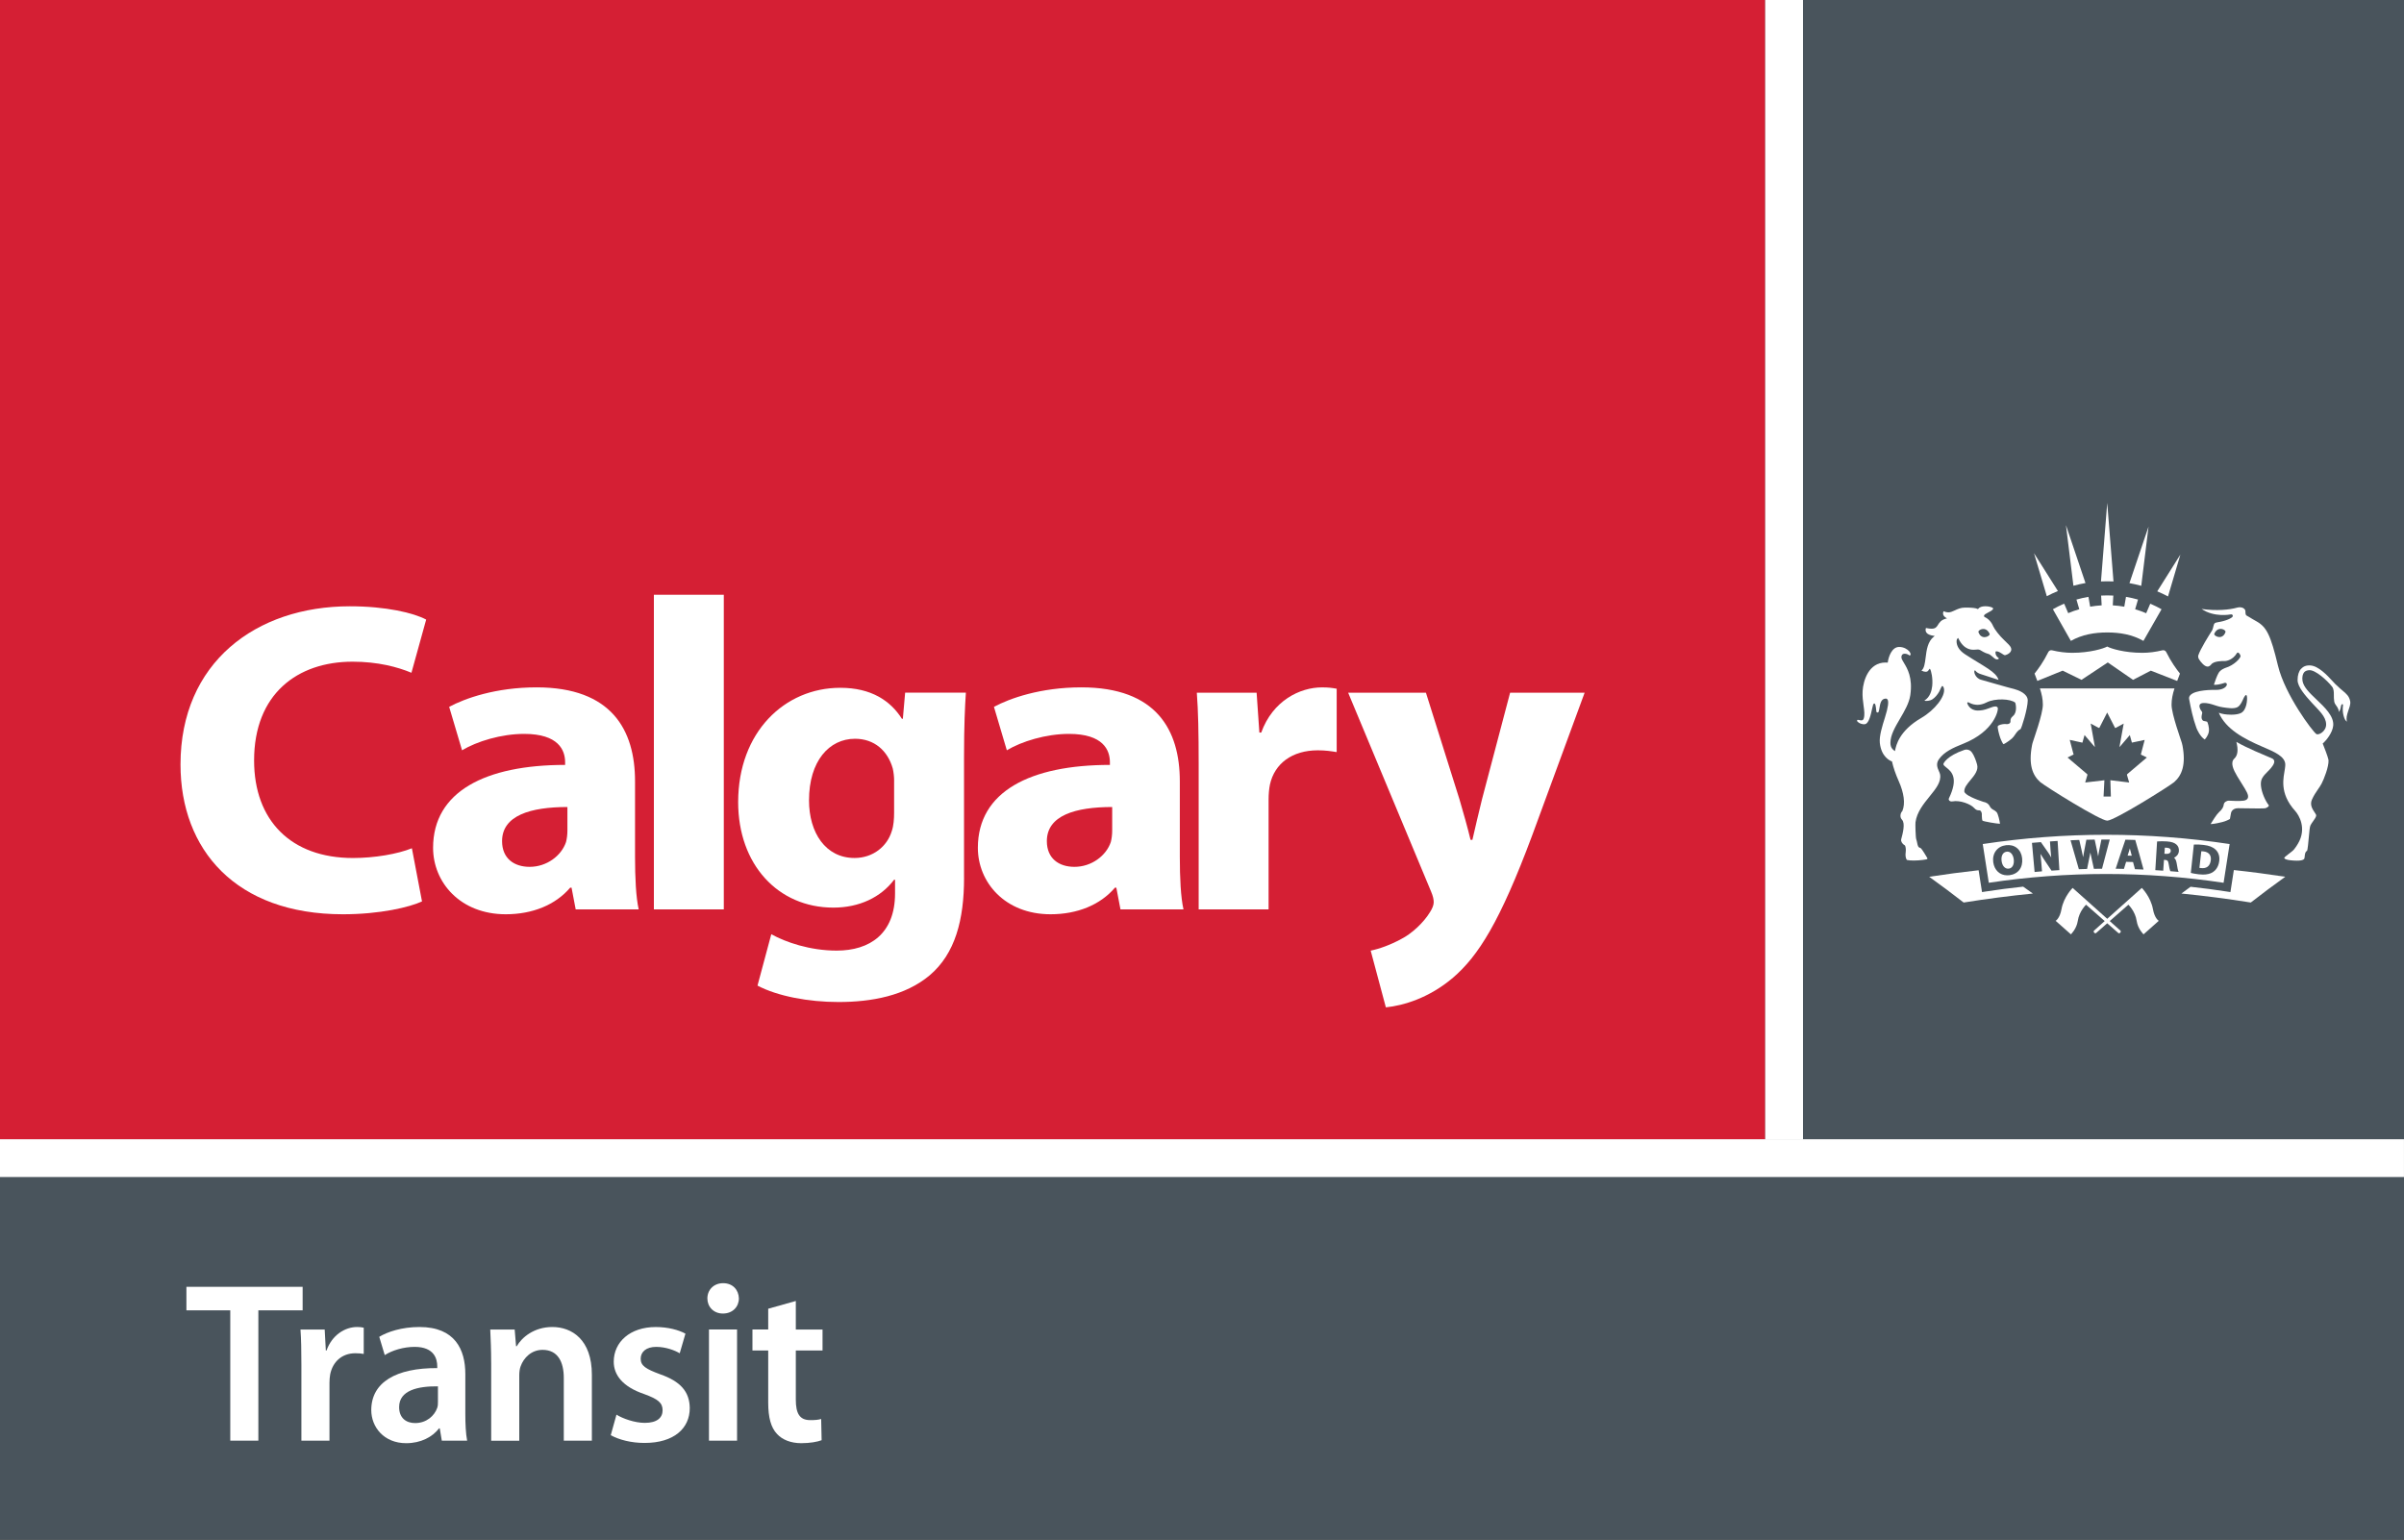 <?xml version="1.0" encoding="UTF-8"?>
<svg id="Layer_2" data-name="Layer 2" xmlns="http://www.w3.org/2000/svg" width="97.611" height="62.54" viewBox="0 0 97.611 62.54">
  <rect x="0" y="0" width="97.611" height="62.54" fill="#333333" stroke="none"/>
  <g id="Layer_1-2" data-name="Layer 1">
    <g>
      <rect x="0" y="46.27" width="97.611" height="16.27" fill="#49545c"/>
      <g>
        <path d="M9.349,53.221h-1.78v-.955h4.719v.955h-1.798v5.293h-1.14v-5.293Z" fill="#fff"/>
        <path d="M12.238,55.455c0-.612-.009-1.057-.037-1.455h.983l.046.853h.028c.222-.63.751-.955,1.242-.955.111,0,.176.009.269.028v1.066c-.102-.019-.204-.028-.343-.028-.538,0-.918.343-1.02.862-.018.102-.028.222-.028.343v2.345h-1.14v-3.059Z" fill="#fff"/>
        <path d="M18.894,57.43c0,.408.019.806.074,1.085h-1.029l-.083-.501h-.028c-.269.352-.742.603-1.335.603-.908,0-1.418-.658-1.418-1.344,0-1.131,1.01-1.715,2.679-1.706v-.074c0-.297-.121-.788-.918-.788-.445,0-.909.139-1.214.334l-.223-.742c.334-.204.918-.399,1.632-.399,1.446,0,1.863.918,1.863,1.91v1.622ZM17.782,56.308c-.807-.009-1.576.157-1.576.843,0,.445.287.649.649.649.464,0,.788-.297.899-.621.028-.083.028-.167.028-.25v-.621Z" fill="#fff"/>
        <path d="M19.943,55.344c0-.519-.019-.955-.037-1.344h.992l.056.677h.028c.204-.352.695-.779,1.446-.779.788,0,1.604.51,1.604,1.938v2.679h-1.14v-2.549c0-.649-.241-1.14-.862-1.14-.454,0-.769.325-.89.668-.037.093-.056.232-.056.361v2.661h-1.14v-3.171Z" fill="#fff"/>
        <path d="M25.031,57.458c.25.158.742.334,1.15.334.501,0,.723-.213.723-.51,0-.306-.185-.454-.742-.658-.881-.297-1.242-.779-1.242-1.316,0-.797.658-1.409,1.706-1.409.501,0,.936.121,1.205.269l-.232.797c-.185-.111-.556-.26-.955-.26-.408,0-.63.204-.63.482,0,.287.213.417.788.63.825.287,1.196.704,1.205,1.372,0,.825-.64,1.418-1.836,1.418-.547,0-1.038-.13-1.372-.315l.232-.834Z" fill="#fff"/>
        <path d="M30.001,52.739c0,.334-.25.612-.649.612-.38,0-.63-.278-.63-.612,0-.352.26-.621.64-.621.389,0,.63.269.64.621ZM28.787,58.514v-4.515h1.14v4.515h-1.14Z" fill="#fff"/>
        <path d="M32.313,52.841v1.159h1.085v.853h-1.085v1.993c0,.556.148.834.584.834.204,0,.315-.009.445-.046l.019.862c-.167.065-.473.121-.825.121-.426,0-.769-.139-.983-.371-.25-.259-.361-.677-.361-1.27v-2.123h-.64v-.853h.64v-.844l1.122-.315Z" fill="#fff"/>
      </g>
      <rect x="48.037" y="-1.767" width="1.536" height="97.611" transform="translate(95.843 -1.767) rotate(90)" fill="#fff"/>
      <g>
        <rect x="0" width="71.672" height="46.27" fill="#d51f34"/>
        <rect x="73.208" width="24.403" height="46.27" fill="#49545c"/>
        <g>
          <g>
            <path d="M17.136,36.612c-.504.234-1.7.522-3.213.522-4.352,0-6.594-2.628-6.594-6.083,0-4.14,3.063-6.426,6.874-6.426,1.476,0,2.597.27,3.101.54l-.598,2.16c-.56-.234-1.363-.45-2.391-.45-2.242,0-3.998,1.314-3.998,4.014,0,2.43,1.494,3.96,4.016,3.96.878,0,1.812-.162,2.391-.396l.411,2.16Z" fill="#fff"/>
            <path d="M23.039,32.778c-1.494,0-2.653.342-2.653,1.386,0,.702.486,1.044,1.121,1.044.691,0,1.289-.45,1.476-1.008.037-.144.056-.306.056-.468v-.954ZM25.785,34.812c0,.828.037,1.638.149,2.124h-2.559l-.168-.882h-.056c-.598.702-1.532,1.08-2.615,1.08-1.849,0-2.951-1.296-2.951-2.7,0-2.286,2.13-3.366,5.361-3.366v-.108c0-.486-.262-1.152-1.663-1.152-.934,0-1.924.306-2.522.666l-.523-1.764c.635-.342,1.886-.792,3.549-.792,3.045,0,3.998,1.728,3.998,3.816v3.078Z" fill="#fff"/>
          </g>
          <rect x="26.55" y="24.157" width="2.839" height="12.779" fill="#fff"/>
          <g>
            <path d="M36.305,31.716c0-.162-.019-.342-.056-.504-.205-.72-.747-1.206-1.532-1.206-1.046,0-1.868.9-1.868,2.502,0,1.314.672,2.34,1.849,2.34.747,0,1.326-.468,1.513-1.098.075-.216.093-.504.093-.738v-1.296ZM39.144,35.658c0,1.692-.355,3.078-1.401,3.96-.99.828-2.353,1.08-3.698,1.08-1.214,0-2.466-.234-3.288-.666l.56-2.088c.579.324,1.569.666,2.653.666,1.345,0,2.372-.684,2.372-2.322v-.558h-.037c-.542.72-1.42,1.134-2.466,1.134-2.261,0-3.867-1.764-3.867-4.284,0-2.844,1.887-4.644,4.147-4.644,1.252,0,2.036.522,2.503,1.26h.037l.093-1.062h2.466c-.037.576-.075,1.314-.075,2.628v4.896Z" fill="#fff"/>
            <path d="M45.159,32.778c-1.494,0-2.653.342-2.653,1.386,0,.702.486,1.044,1.121,1.044.691,0,1.289-.45,1.476-1.008.037-.144.056-.306.056-.468v-.954ZM47.905,34.812c0,.828.037,1.638.149,2.124h-2.559l-.168-.882h-.056c-.598.702-1.532,1.08-2.615,1.08-1.849,0-2.951-1.296-2.951-2.7,0-2.286,2.13-3.366,5.361-3.366v-.108c0-.486-.262-1.152-1.663-1.152-.934,0-1.924.306-2.522.666l-.523-1.764c.635-.342,1.886-.792,3.549-.792,3.045,0,3.998,1.728,3.998,3.816v3.078Z" fill="#fff"/>
            <path d="M48.67,31.033c0-1.296-.018-2.142-.075-2.898h2.428l.112,1.62h.075c.467-1.296,1.569-1.836,2.466-1.836.261,0,.392.018.598.054v2.574c-.224-.036-.448-.072-.766-.072-1.046,0-1.756.54-1.943,1.386-.037.18-.056.396-.056.612v4.464h-2.839v-5.904Z" fill="#fff"/>
            <path d="M57.898,28.135l1.364,4.338c.149.504.336,1.17.448,1.638h.075c.112-.486.262-1.134.392-1.656l1.139-4.32h3.026l-2.13,5.796c-1.308,3.51-2.186,4.896-3.213,5.778-.972.828-2.017,1.134-2.728,1.206l-.616-2.304c.355-.072.803-.234,1.233-.468.43-.216.916-.666,1.177-1.098.093-.144.149-.288.149-.396s-.019-.234-.112-.45l-3.362-8.064h3.157Z" fill="#fff"/>
          </g>
        </g>
        <rect x="71.672" width="1.536" height="46.27" fill="#fff"/>
        <g>
          <path d="M85.815,23.616l-.254-3.19-.254,3.19c.169-.008.339-.008.508,0" fill="#fff"/>
          <path d="M89.766,34.943h0c.013-.1-.005-.182-.053-.244-.05-.065-.134-.106-.244-.119-.032-.003-.061-.004-.088-.005l-.077.674c.018.003.04.006.058.008.233.03.374-.079.404-.313" fill="#fff"/>
          <path d="M84.678,23.681l-.793-2.352.303,2.462c.162-.044.326-.082.491-.11" fill="#fff"/>
          <path d="M87.24,21.383l-.777,2.302c.161.028.321.066.48.109l.296-2.411Z" fill="#fff"/>
          <path d="M81.639,34.637c-.038-.03-.083-.046-.131-.046-.01,0-.02,0-.03.002-.062.008-.112.036-.149.083-.053.069-.073.174-.057.295.028.206.144.328.291.31.147-.018.227-.166.203-.376-.013-.117-.06-.215-.127-.268" fill="#fff"/>
          <path d="M88.14,34.567c.003-.034-.005-.062-.023-.084-.025-.028-.07-.046-.129-.051-.037-.002-.066-.003-.088-.003l-.017.247.071.005c.111.007.18-.035.186-.116" fill="#fff"/>
          <path d="M88.612,30.266c-.008-.045-.02-.092-.035-.133-.015-.065-.404-1.123-.404-1.511,0-.224.043-.422.119-.662h-5.464c.076.24.119.438.119.662,0,.387-.389,1.446-.404,1.511-.015.041-.026.088-.035.133-.151.791.018,1.222.335,1.501.221.182,2.426,1.563,2.718,1.565.291-.001,2.497-1.383,2.718-1.565.316-.278.486-.71.335-1.501ZM86.455,31.782l-.766-.092.02.661h-.297l.034-.66-.78.091.089-.304c.003-.013-.002-.03-.013-.039l-.793-.673.232-.114c.014-.006.016-.008.016-.008-.003,0-.011-.029-.017-.052l-.142-.541.515.113.087-.31.405.474c.005.006.009.01.012.013,0-.009,0-.023-.004-.043l-.164-.91.3.162c.026.015.041.017.046.016.003-.001.008-.008.009-.01l.315-.615.316.616s.005.008.008.01c.005.001.02,0,.044-.015l.302-.163-.164.909c-.004.021-.005.036-.005.045.003-.002.007-.006.01-.01l.408-.477.084.306.519-.109-.142.541c-.005.02-.012.043-.012.055.001,0,.003.001.006.002l.237.116-.792.672c-.012.01-.018.027-.014.041l.088.303Z" fill="#fff"/>
          <path d="M83.559,24.006l-.971-1.537.52,1.747c.147-.078.298-.147.45-.21" fill="#fff"/>
          <path d="M91.098,32.521c-.15.021-.523.007-.588,0-.04-.005-.093.01-.134.036-.048.03-.078.072-.083.119-.012.109-.071.204-.198.316-.092.082-.272.372-.336.477.041.002.157-.002.47-.079.14-.034.283-.104.314-.126.002-.017.007-.043.015-.083.012-.061.025-.131.027-.148,0-.03.05-.207.291-.207l.087.002c.578.011.956.011,1.009,0,.065-.014.136-.061.15-.099.003-.009.003-.017-.007-.03-.134-.172-.287-.511-.312-.782-.012-.123.004-.224.045-.302.057-.107.142-.192.224-.274.02-.02.037-.036.052-.052.098-.1.242-.272.217-.379-.005-.022-.016-.075-.081-.103-.416-.18-.991-.409-1.456-.674.084.321.057.548-.081.676-.177.164-.042.454.113.714.061.104.121.199.175.284l.013.021c.192.306.298.474.243.593-.026.055-.081.087-.17.099" fill="#fff"/>
          <path d="M86.505,34.558c-.009-.031-.018-.066-.026-.1-.01.036-.018.069-.028.098-.021.065-.042.13-.062.195.056.002.113.003.169.005l-.053-.198Z" fill="#fff"/>
          <path d="M90.155,25.872c-.012.002-.024.003-.036.003-.088,0-.169-.046-.198-.085-.02-.026-.015-.047-.01-.057.091-.195.243-.215.355-.17.057.023.111.068.096.11-.051.147-.141.189-.207.2M95.426,28.485c-.036-.208-.16-.311-.317-.442-.07-.058-.131-.11-.194-.174-.05-.035-.123-.115-.205-.204-.219-.24-.576-.618-.901-.637-.181-.011-.289.044-.38.14-.084.089-.14.255-.139.454.002.277.308.624.576.919.285.314.569.547.583.868.013.29-.304.467-.398.404-.147-.098-1.271-1.587-1.557-2.776-.301-1.252-.459-1.574-.889-1.81-.128-.07-.2-.116-.253-.149-.049-.031-.084-.053-.134-.078l-.01-.005-.01-.013c-.024-.046-.025-.093-.025-.135,0-.021-.002-.052-.006-.061-.087-.174-.323-.108-.333-.106-.314.088-.833.139-1.441.054.512.352,1.168.223,1.173.222.018-.003.056-.01.081.019.013.016.017.038.01.06-.028.073-.299.193-.606.237-.142.02-.152.058-.18.17-.011.048-.023.095-.045.15l-.008.015c-.113.176-.485.767-.56,1.014-.012.05-.002.104.03.157.073.12.225.291.331.294l.01.002c.031.01.113-.026.155-.086.101-.143.468-.142.544-.139s.336-.049.497-.319c.045-.075.135.036.149.11.015.078-.253.379-.61.486-.006.002-.195.065-.277.199-.072.117-.16.376-.195.485.058.017.241-.008.443-.076,0,0,.012-.002.012-.002.03,0,.05.011.062.03.008.014.019.045-.006.089-.046.082-.182.17-.424.17-.089-.002-.847-.015-1.05.22-.041.047-.054.098-.041.16.066.356.15.768.293,1.161.028.075.151.354.338.473.008-.005.142-.144.169-.325.023-.164-.051-.381-.071-.396-.018-.009-.037-.013-.049-.014-.074-.012-.113-.019-.136-.046-.055-.065-.043-.143-.033-.206.007-.043.033-.099.008-.141-.021-.034-.049-.061-.066-.098-.023-.05-.048-.116-.03-.171.033-.104.206-.088.288-.078.149.017.29.073.432.116.073.022.146.041.222.051.164.022.448.079.603-.009.124-.071.217-.304.249-.377.02-.045.068-.114.096-.113.027.002.034.072.034.072.016.116-.008.541-.244.66-.087.043-.227.068-.384.068h-.012c-.214-.002-.364-.025-.505-.078.29.666,1.017,1.054,1.763,1.375.513.22.918.394.938.715.003.044-.005.101-.015.179-.049.35-.25.983.417,1.719.146.161.481.702.116,1.322-.039.068-.097.159-.161.238-.088.11-.418.309-.398.356.036.083.362.103.503.103s.249-.01.305-.072c.012-.013.019-.073.022-.109.008-.084.018-.179.093-.218.028-.038.059-.399.073-.553.023-.26.038-.422.068-.484.024-.05.061-.101.1-.156.064-.089.132-.184.132-.247,0-.027-.035-.079-.068-.128-.079-.119-.199-.297-.107-.509.075-.17.166-.303.246-.42l.006-.008c.053-.078.103-.151.142-.225.099-.191.291-.679.282-.941-.002-.039-.033-.176-.223-.653l-.014-.036.056-.05c.087-.082.344-.386.371-.678.034-.384-.35-.747-.689-1.068-.288-.272-.518-.503-.558-.751-.024-.151.011-.285.07-.35.053-.059.129-.075.198-.081.247-.022.722.402.935.672.069.089.071.222.07.337,0,.082,0,.167.014.253.013.082.043.122.079.172.045.061.093.127.119.265.075-.151.066-.189.078-.241.023-.101.091-.105.08-.02-.039.294.054.545.116.613.014.016.03.03.046.041-.042-.144.003-.285.047-.422.04-.124.108-.278.085-.407" fill="#fff"/>
          <path d="M80.428,25.567c.112-.046.265-.025.356.17.005.01.01.031-.01.057-.029.039-.11.085-.198.085-.012,0-.025,0-.037-.003-.066-.01-.155-.053-.206-.2-.015-.042.039-.086.096-.109M77.997,34.457l-.035-.021c-.082-.018-.099-.105-.119-.206-.009-.045-.02-.096-.037-.143-.025-.067-.041-.616-.03-.691.056-.411.33-.748.571-1.046.257-.316.479-.59.428-.894-.007-.04-.027-.086-.049-.135-.058-.131-.13-.295-.001-.48.215-.308.585-.472.984-.631,1.282-.511,1.439-1.378,1.408-1.458-.034-.085-.139-.074-.363.016-.185.074-.318.091-.449.091-.329,0-.419-.267-.427-.295-.008-.029.025-.042.034-.044.023-.005.308.237.749.01.35-.179.979-.147,1.162.008.026.043.095.398-.089.544-.101.081-.105.16-.101.212.006.087-.088.127-.159.117-.022-.003-.042-.005-.065-.005-.108,0-.261.039-.289.087-.026.045.046.334.099.481.043.118.114.248.128.251.028,0,.174-.097.217-.129.044-.032.088-.066.129-.102.104-.092.156-.232.26-.323.035-.031.044-.03.085-.053.041-.023.295-.84.295-1.167,0-.287-.388-.422-.555-.467-.074-.009-1.29-.361-1.338-.374-.25-.067-.32-.362-.253-.381.032-.009.032.094.278.164.062.017.536.174.684.222-.103-.333-.569-.527-1.359-1.039-.258-.168-.35-.359-.346-.542.002-.093.065-.122.065-.122l.01.021c.237.493.572.464.682.454.086-.007.132-.011.174.005.007.003.018.008.033.015.063.029.138.103.351.162.046.013.214.164.214.164,0,0,.059.049.108.049.034,0,.071-.01.078-.03.002-.008,0-.019-.017-.032-.156-.115-.113-.257-.113-.257.083-.044.279.101.296.112.035.025.068.043.106.033.043-.012.322-.111.207-.328-.025-.047-.108-.139-.258-.277-.194-.179-.4-.452-.449-.567-.073-.175-.196-.307-.351-.376-.018-.017-.026-.034-.023-.05.005-.044.077-.085.178-.137.094-.049.183-.095.194-.153.001-.007-.001-.014-.007-.021-.029-.036-.167-.075-.309-.075-.137,0-.24.037-.291.104l-.01.013-.015-.008c-.069-.036-.23-.055-.477-.055h-.032c-.176.001-.303.061-.415.114-.093.043-.173.081-.264.081-.059,0-.119-.016-.193-.046-.047.109-.014.195.1.265l.04.024-.045.012c-.2.055-.263.157-.319.247-.056.091-.101.162-.267.162-.06,0-.13-.009-.217-.028-.004-.001-.01.002-.011.005-.019.068-.012.127.019.175.046.069.143.114.296.135l.046.007-.037.029c-.251.198-.295.543-.333.847-.03.235-.055.437-.17.532.072.033.128.048.174.048.077,0,.103-.045.125-.081.008-.014.015-.025.024-.031l.016-.012.012.015c.042.055.119.372.086.686-.021.197-.093.457-.318.591.061.035.237.005.311-.041.123-.076.217-.195.289-.318.028-.047.095-.222.119-.23.043-.014.07.074.076.104.064.311-.368.869-.925,1.194-.892.52-1.015,1.107-1.056,1.3l-.009.045-.025-.018c-.14-.103-.159-.213-.159-.318,0-.315.19-.641.392-.985.181-.309.368-.629.415-.95.105-.715-.123-1.09-.258-1.313-.058-.094-.103-.169-.103-.232,0-.091.048-.141.134-.141.075,0,.156.037.196.073.011-.003.023-.009.043-.023.007-.045-.015-.099-.06-.152-.069-.079-.215-.172-.401-.172h-.013c-.293.007-.423.407-.451.618l-.002.018h-.019c-.025-.003-.049-.004-.073-.004-.677,0-.903.727-.929,1.156-.013.218.015.418.039.594.028.204.053.381.006.526-.031.096-.115.076-.176.062-.032-.007-.065-.015-.081-.005-.007.005-.011.013-.014.025-.003.013.007.032.028.052.062.062.199.114.301.092.155-.032.233-.396.28-.614.015-.07.027-.126.039-.159.012-.034.026-.068.056-.064.041.005.056.087.08.323.003.028.023.04.042.043.018.001.042-.005.051-.033.017-.047.026-.106.036-.167.028-.169.061-.361.255-.367.027,0,.05.011.066.033.061.081.028.327-.099.73-.113.359-.24.763-.21,1.041.062.566.414.721.484.746l.01.004.002.011c.051.233.147.51.268.781.22.49.274.922.153,1.215l-.008.015c-.035.03-.065.097-.07.16-.005.05.002.123.061.185.141.149.031.559-.035.804-.014.054.028.168.143.232.04.022.057.171.043.272-.02.139-.005.248.043.322l.01.006c.074.015.165.022.272.022.25,0,.515-.042.539-.055.009-.005.015-.013.017-.022.002-.014-.005-.029-.015-.042-.022-.039-.179-.303-.247-.379" fill="#fff"/>
          <path d="M80.64,36.208l-.163.025-.138-.887c-.675.075-1.348.164-2.007.265.474.34.944.691,1.4,1.046.929-.149,1.874-.272,2.811-.364-.131-.094-.263-.187-.395-.281-.519.055-1.027.121-1.507.196" fill="#fff"/>
          <path d="M80.495,33.331c.046.035.583.126.712.128-.011-.099-.076-.411-.141-.476-.029-.029-.049-.043-.065-.055-.052-.037-.152-.061-.211-.185-.045-.094-.134-.153-.266-.177-.287-.096-.762-.277-.766-.426-.004-.152.118-.298.247-.453.159-.19.338-.406.271-.637l-.003-.011c-.034-.115-.097-.329-.217-.491-.067-.089-.191-.126-.3-.088-.701.239-.851.543-.848.578.004.043.056.085.122.137.212.168.503.424.101,1.255-.012.026-.009.053.009.077.022.029.07.055.136.043.312-.061.743.116.871.258.093.103.153.104.201.104h.015c.024,0,.046.01.062.028.041.049.051.125.043.171,0,.086.015.207.027.221" fill="#fff"/>
          <path d="M87.802,26.413c-.279.068-.554.102-.818.102-.716,0-1.274-.17-1.423-.255-.15.084-.707.255-1.423.255-.264,0-.54-.035-.818-.102-.06-.015-.123.015-.151.07-.203.409-.407.684-.559.876l.113.298,1.028-.418.765.374,1.068-.707,1.025.707.722-.374,1.07.419.113-.299c-.151-.192-.356-.468-.559-.876-.028-.056-.091-.085-.151-.07" fill="#fff"/>
          <path d="M87.418,36.928c-.092-.506-.452-.865-.452-.865,0,0-.83.742-1.405,1.255-.575-.514-1.405-1.255-1.405-1.255,0,0-.361.359-.452.865-.07.383-.237.472-.237.472l.619.549s.231-.217.28-.549c.057-.391.336-.654.336-.654,0,0,.399.349.757.664-.248.222-.429.384-.434.388-.015.015-.024.045.002.079.026.034.069.033.079.022.005-.004.209-.184.455-.399.246.216.45.395.455.399.011.011.053.012.079-.022.026-.034.017-.065.002-.079-.004-.004-.185-.166-.434-.388.358-.314.757-.664.757-.664,0,0,.279.263.336.654.049.332.28.549.28.549l.619-.549s-.167-.09-.237-.472" fill="#fff"/>
          <path d="M85.665,34.097l-.012.041c-.102.373-.202.75-.297,1.123l-.006.024h-.025c-.093,0-.186.002-.279.003h-.027s-.005-.026-.005-.026c-.035-.161-.07-.321-.106-.481-.01-.048-.022-.099-.032-.154-.01.057-.019.106-.03.156-.033.161-.066.323-.098.485l-.005.026h-.026c-.094.003-.189.006-.283.009h-.025s-.007-.024-.007-.024c-.104-.374-.212-.748-.319-1.11l-.012-.04.042-.002c.095-.004.19-.008.286-.011h.027s.006.025.006.025c.035.153.07.305.104.458.017.072.032.148.046.217.012-.077.026-.154.039-.223.029-.154.058-.307.088-.46l.005-.026h.026c.095-.003.19-.005.285-.006h.026s.006.025.006.025c.034.157.067.315.101.472.013.06.024.119.035.182.006-.037.013-.074.019-.112l.015-.085c.03-.154.061-.307.093-.46l.005-.026h.026c.091,0,.181,0,.272,0h.043ZM85.918,35.243c.121-.373.246-.748.374-1.116l.008-.022h.024c.117.003.234.007.351.01h.024s.007.023.007.023c.109.375.216.757.318,1.136l.011.043-.044-.002c-.093-.004-.186-.008-.279-.011h-.024s-.007-.024-.007-.024c-.024-.089-.048-.179-.072-.268-.094-.003-.187-.006-.281-.008-.027.088-.054.175-.081.263l-.007.023h-.025c-.088-.002-.177-.004-.266-.005h-.044s.013-.043.013-.043ZM87.586,34.178l.028-.003c.099-.009.231-.009.363,0,.19.013.311.052.393.126.076.066.11.161.1.272-.012.134-.104.222-.195.264.051.044.084.111.102.209.007.036.013.073.02.11l.003.017c.014.083.029.165.04.192l.02.049-.053-.005c-.088-.008-.176-.015-.263-.022l-.02-.002-.008-.018c-.018-.041-.039-.142-.06-.274-.02-.14-.063-.159-.147-.166l-.044-.003-.031.44-.033-.002c-.085-.006-.17-.012-.255-.017l-.033-.002.072-1.165ZM89.079,34.304l.028-.002c.11-.005.24,0,.366.016.225.026.375.084.485.188.125.116.177.28.15.474-.035.254-.164.384-.265.448-.101.062-.234.094-.395.094-.054,0-.111-.004-.171-.011-.141-.017-.238-.036-.294-.05l-.028-.007.123-1.15ZM83.587,35.343c-.09.005-.181.011-.27.018h-.019s-.01-.015-.01-.015c-.09-.137-.183-.276-.277-.414-.062-.091-.116-.176-.162-.252.012.102.023.212.034.341l.03.369-.032.003c-.079.007-.158.013-.236.021l-.033.003-.007-.079-.1-1.104.032-.003c.104-.009.208-.018.312-.026l.018-.002.01.015c.094.131.186.263.275.392.045.065.091.139.135.217-.011-.087-.02-.182-.027-.293l-.024-.358.032-.002c.082-.006.164-.011.245-.016l.033-.002.002.032.07,1.153-.033.002ZM81.582,35.547c-.028.003-.056.005-.083.005-.298,0-.52-.208-.566-.529-.025-.177.014-.345.111-.472.095-.124.235-.201.407-.222.171-.021.323.017.44.111.121.096.197.245.215.421.039.379-.161.643-.523.688M80.507,34.282l.245,1.573c1.577-.237,3.18-.357,4.767-.357s3.191.12,4.767.357l.245-1.573c-3.326-.502-6.699-.502-10.025,0" fill="#fff"/>
          <path d="M84.085,26.031c.456-.26.967-.343,1.476-.343s1.013.082,1.47.343c.171-.3.662-1.156.735-1.285-.134-.077-.272-.145-.412-.206-.016-.007-.031-.012-.047-.018-.055.128-.109.257-.164.385-.147-.063-.296-.116-.448-.161.038-.131.077-.262.115-.394-.161-.045-.323-.083-.487-.11-.023.133-.046.267-.07.4-.154-.027-.31-.046-.467-.055.007-.132.015-.265.022-.397-.165-.009-.33-.009-.495,0,.007.132.015.265.022.397-.156.009-.312.027-.467.054-.023-.133-.046-.266-.07-.399-.164.027-.326.065-.487.11.038.131.076.262.115.392-.152.044-.301.097-.449.16-.055-.128-.109-.255-.163-.383-.015.006-.031.012-.047.018-.14.061-.277.129-.412.206.069.121.554.978.729,1.285" fill="#fff"/>
          <path d="M90.563,36.233l-.164-.025c-.463-.072-.952-.136-1.454-.191h0c-.124.091-.249.183-.372.275.939.093,1.885.215,2.817.365.456-.355.926-.706,1.399-1.046-.683-.105-1.383-.197-2.087-.273l-.139.896Z" fill="#fff"/>
          <path d="M88.532,22.524l-.94,1.494c.148.062.294.13.437.207l.503-1.701Z" fill="#fff"/>
        </g>
      </g>
    </g>
  </g>
</svg>